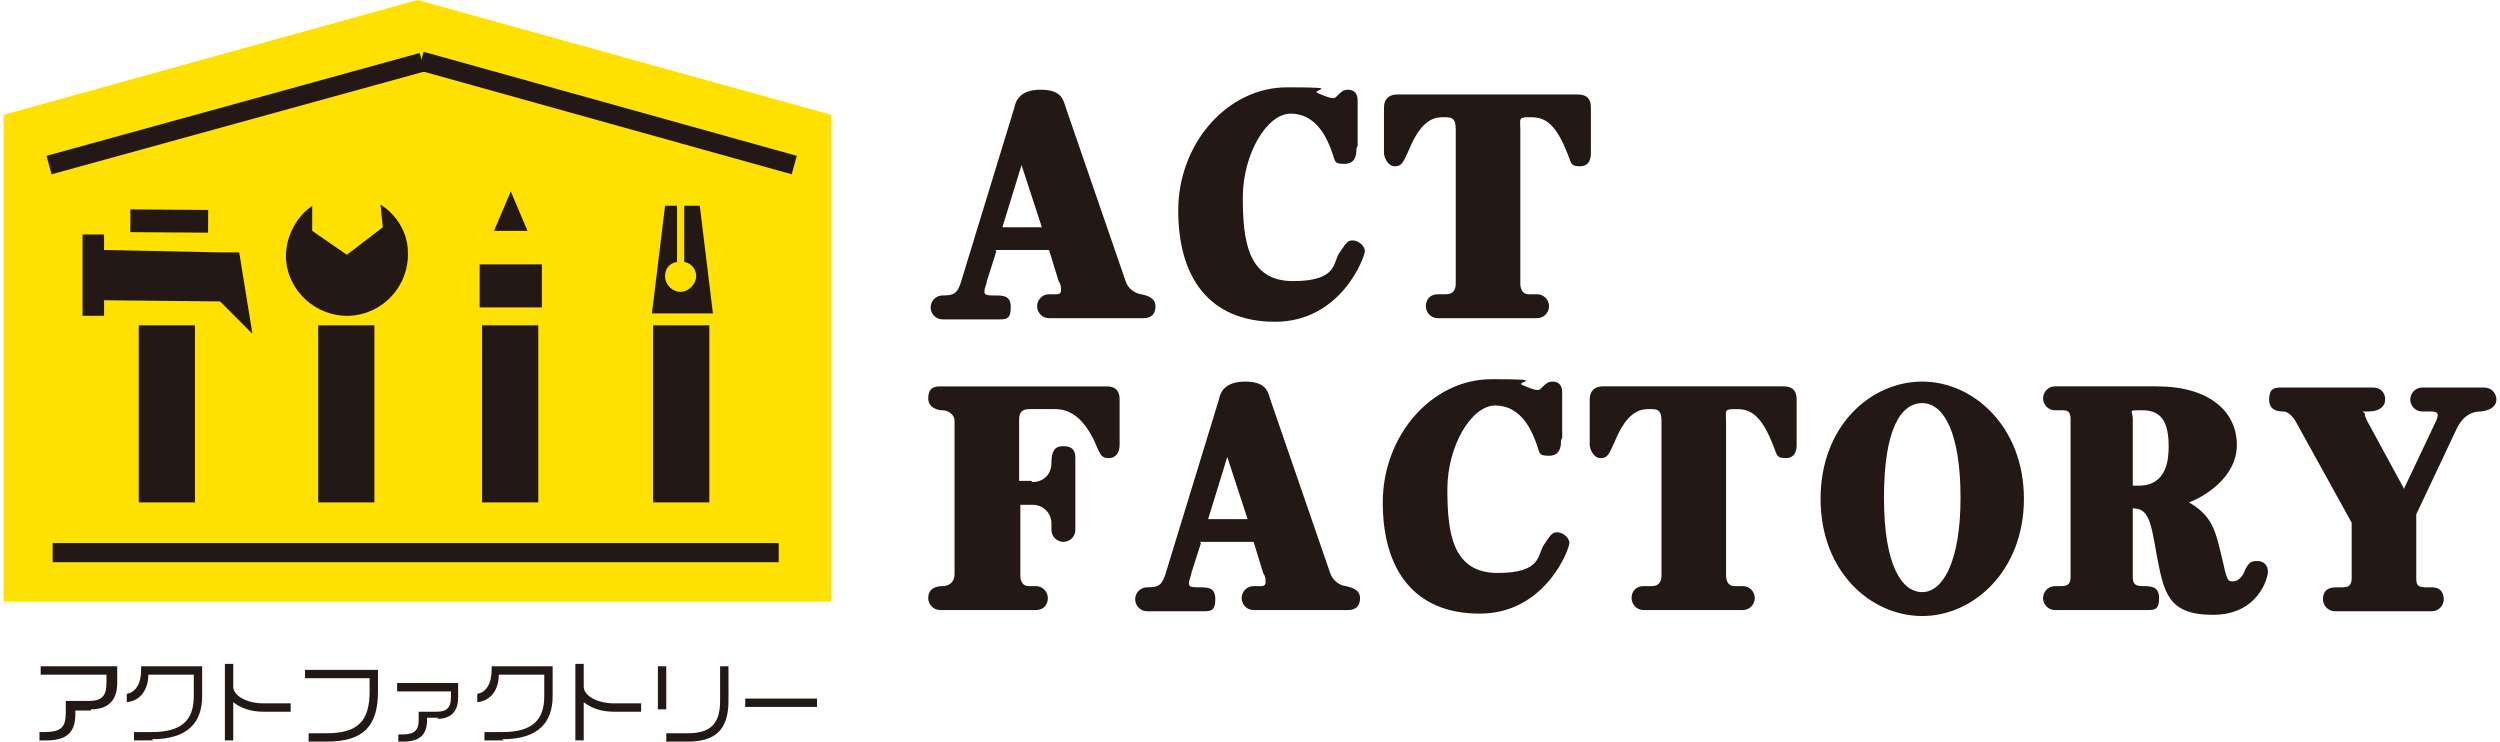 <?xml version="1.0" encoding="UTF-8"?>
<svg id="_レイヤー_1" data-name="レイヤー 1" xmlns="http://www.w3.org/2000/svg" version="1.1" viewBox="0 0 209 62">
  <defs>
    <style>
      .cls-1 {
        fill: #231815;
      }

      .cls-1, .cls-2 {
        stroke-width: 0px;
      }

      .cls-2, .cls-3 {
        fill: #ffe100;
      }

      .cls-3 {
        stroke: #231815;
        stroke-miterlimit: 10;
        stroke-width: 1.6px;
      }
    </style>
  </defs>
  <g>
    <path class="cls-1" d="M7.6,59.4h-1.3v.3c0,1.7-.9,2.2-2.5,2.2h-.5v-.7h.4c1.4,0,1.8-.4,1.8-1.6v-1h1.9c1.1,0,1.5-.4,1.5-1.5v-.7H3.4v-.7h6.4v1.4c0,1.5-.8,2.2-2.2,2.2Z"/>
    <path class="cls-1" d="M12.8,61.9h-1.6v-.7h1.5c2.5,0,3.5-1,3.5-3v-1.8h-3.8c0,1.3-.7,2.2-1.8,2.3v-.7c.7-.1,1.2-.8,1.2-2v-.3h5.1v2.5c0,2.2-1.2,3.6-4.2,3.6Z"/>
    <path class="cls-1" d="M22,59.5c-1,0-1.9-.3-2.5-.8v3.2h-.7v-6.4h.7v1.9c0,.8,1.2,1.4,2.5,1.4h2.3v.7h-2.3Z"/>
    <path class="cls-1" d="M27.3,62h-1.5v-.7h1.5c2.6,0,3.6-1,3.6-3.5v-1.1h-5.4v-.7h6.1v1.8c0,2.9-1.2,4.2-4.3,4.2Z"/>
    <path class="cls-1" d="M36.7,60h-1v.2c0,1.3-.7,1.8-2,1.8h-.4v-.6h.3c1,0,1.4-.3,1.4-1.2v-.7h1.5c.8,0,1.2-.3,1.2-1.2v-.5h-4.5v-.7h5.1v1.2c0,1.2-.6,1.8-1.8,1.8Z"/>
    <path class="cls-1" d="M42.1,61.9h-1.6v-.7h1.5c2.5,0,3.5-1,3.5-3v-1.8h-3.8c0,1.3-.7,2.2-1.8,2.3v-.7c.7-.1,1.2-.8,1.2-2v-.3h5.1v2.5c0,2.2-1.2,3.6-4.2,3.6Z"/>
    <path class="cls-1" d="M51.3,59.5c-1,0-1.9-.3-2.5-.8v3.2h-.7v-6.4h.7v1.9c0,.8,1.2,1.4,2.5,1.4h2.3v.7h-2.3Z"/>
    <path class="cls-1" d="M55,59.3v-3.6h.7v3.6h-.7ZM57.5,62h-1.8v-.7h1.8c1.8,0,2.7-.7,2.7-2.7v-2.9h.7v2.9c0,2.5-1.2,3.4-3.4,3.4Z"/>
    <path class="cls-1" d="M62.3,59.1v-.7h6v.7h-6Z"/>
  </g>
  <g>
    <path class="cls-1" d="M83.3,21l-.8,2.5c0,.2-.2.6-.2.8,0,.3,0,.4.8.4s1.4,0,1.4,1-.4,1-1,1h-4.7c-.6,0-1-.5-1-1s.4-1,1-1c1,0,1.2-.2,1.5-1l4.5-14.7c.1-.5.4-1.5,2.2-1.5s1.9.9,2.1,1.5l5,14.5c.2.6.7,1,1.3,1.1.5.1,1.2.3,1.2,1s-.4,1-1,1h-7.9c-.6,0-1-.5-1-1s.4-1,1-1h.6c.1,0,.4,0,.4-.3s0-.5-.2-.8l-.8-2.6h-4.5ZM87.1,19l-1.7-5.2-1.6,5.2h3.3Z"/>
    <path class="cls-1" d="M113.4,12.4c0,.4,0,1.3-1,1.3s-.7-.2-1.2-1.4c-.4-1-1.3-2.8-3.3-2.8s-4,3.4-4,7,.4,7,4.2,7,3.3-1.6,3.9-2.4c.6-.9.7-1,1.1-1s1,.4,1,.9-2,5.9-7.5,5.9-8.1-3.7-8.1-9.3,4.1-10.3,9.1-10.3,1.8.2,2.6.5c.7.3,1,.4,1.2.4s.2,0,.4-.2c.3-.3.5-.5.9-.5.5,0,.8.3.8.9v3.8Z"/>
    <path class="cls-1" d="M131.9,7.9c.8,0,1.1.4,1.1,1.1v3.8c0,.2,0,1.1-.9,1.1s-.7-.3-1.2-1.4c-1.1-2.7-2.2-2.7-3.1-2.7s-.7.2-.7,1v12.9c0,.5.2.9.7.9h.7c.6,0,1,.5,1,1s-.4,1-1,1h-8.3c-.6,0-1-.5-1-1s.3-1,1-1h.7c.6,0,.8-.4.8-.9v-12.9c0-1-.4-1-1-1s-1.8,0-2.9,2.7c-.5,1.1-.6,1.4-1.2,1.4s-.9-.8-.9-1.1v-3.8c0-.8.5-1.1,1.1-1.1h15.1Z"/>
    <path class="cls-1" d="M86.3,40.3c1,0,1.6-.7,1.6-1.6s.2-1.4,1-1.4,1,.4,1,1v6c0,.6-.5,1-1,1s-1-.4-1-1v-.6c0-.6-.5-1.5-1.6-1.5h-1v5.9c0,.5.2.9.7.9h.6c.6,0,1,.5,1,1s-.3,1-1,1h-8c-.6,0-1-.5-1-1,0-1,1-1,1.2-1,.5,0,1-.3,1-1v-12.8c0-.6-.6-.9-1-.9s-1.2-.2-1.2-1,.4-1,1-1h13.9c.8,0,1.1.4,1.1,1.1v3.8c0,.6-.3,1.1-.9,1.1s-.7-.2-1.2-1.4c-.9-1.9-2-2.7-3.3-2.7h-2.1c-.7,0-.9.3-.9.9v5.1h1Z"/>
    <path class="cls-1" d="M100.4,45.4l-.8,2.5c0,.2-.2.6-.2.8,0,.3,0,.4.8.4s1.4,0,1.4,1-.4,1-1,1h-4.7c-.6,0-1-.5-1-1s.4-1,1-1c1,0,1.2-.2,1.5-1l4.5-14.7c.1-.5.4-1.5,2.2-1.5s1.9.9,2.1,1.5l5,14.5c.2.6.7,1,1.3,1.1.5.1,1.2.3,1.2,1s-.4,1-1,1h-7.9c-.6,0-1-.5-1-1s.4-1,1-1h.6c.1,0,.4,0,.4-.3s0-.5-.2-.8l-.8-2.6h-4.5ZM104.3,43.4l-1.7-5.2-1.6,5.2h3.3Z"/>
    <path class="cls-1" d="M130.5,36.8c0,.4,0,1.3-1,1.3s-.7-.2-1.2-1.4c-.4-1-1.3-2.8-3.3-2.8s-4,3.4-4,7,.4,7,4.2,7,3.3-1.6,3.9-2.4c.6-.9.7-1,1.1-1s1,.4,1,.9-2,5.9-7.5,5.9-8.1-3.7-8.1-9.3,4.1-10.3,9.1-10.3,1.8.2,2.6.5c.7.3,1,.4,1.2.4s.2,0,.4-.2c.3-.3.5-.5.9-.5.5,0,.8.3.8.9v3.8Z"/>
    <path class="cls-1" d="M149.1,32.3c.8,0,1.1.4,1.1,1.1v3.8c0,.2,0,1.1-.9,1.1s-.7-.3-1.2-1.4c-1.1-2.7-2.2-2.7-3.1-2.7s-.7.2-.7,1v12.9c0,.5.2.9.7.9h.7c.6,0,1,.5,1,1s-.4,1-1,1h-8.3c-.6,0-1-.5-1-1s.3-1,1-1h.7c.6,0,.8-.4.8-.9v-12.9c0-1-.4-1-1-1s-1.8,0-2.9,2.7c-.5,1.1-.6,1.4-1.2,1.4s-.9-.8-.9-1.1v-3.8c0-.8.5-1.1,1.1-1.1h15.1Z"/>
    <path class="cls-1" d="M160.7,31.9c4.3,0,8.5,3.8,8.5,9.8s-4.2,9.8-8.5,9.8-8.5-3.7-8.5-9.8,4.2-9.8,8.5-9.8ZM160.7,49.5c1.7,0,3.2-2.5,3.2-7.9s-1.4-7.9-3.2-7.9-3.2,2.2-3.2,7.9,1.5,7.9,3.2,7.9Z"/>
    <path class="cls-1" d="M178.3,48.2c0,.5.1.8.8.8s1.4,0,1.4,1-.4,1-1,1h-7.7c-.6,0-1-.5-1-1s.4-1,1-1h.5c.6,0,.8-.2.8-.8v-13.2c0-.7-.4-.7-.7-.7h-.6c-.6,0-1-.5-1-1s.4-1,1-1h8.5c4.4,0,6.7,2.1,6.7,4.9s-2.9,4.4-4,4.8c1.9,1.1,2.2,2.3,2.7,4.4.5,2.2.5,2.2,1,2.2s.9-.6,1-1c.3-.5.4-.7,1-.7s.9.4.9.9-.8,3.6-4.6,3.6-4.1-1.9-4.7-5c-.5-2.9-.7-3.9-2-3.9v5.7ZM178.3,40.6h.5c2.4,0,2.5-2.3,2.5-3.3,0-2.4-.9-3-2.2-3s-.8,0-.8.7v5.7Z"/>
    <path class="cls-1" d="M201,40.8l2.7-5.7c0,0,.1-.3.1-.4,0-.3-.4-.3-.7-.3h-.6c-.6,0-1-.5-1-1s.4-1,1-1h5.2c.6,0,1,.5,1,1s-.4.9-1.3,1c-1,0-1.6.6-2,1.4l-3.4,7.2v5.3c0,.6.1.8.8.8h.5c.9,0,1,.7,1,1,0,.5-.4,1-1,1h-8.1c-.6,0-1-.5-1-1s.2-1,1.1-1h.5c.6,0,.8-.2.8-.8v-4.6l-4.7-8.5c-.3-.5-.7-.8-1-.8-.5,0-1.2-.1-1.2-1s.4-1,1-1h7.7c.6,0,1,.4,1,1s-.5,1-1.4,1-.3,0-.3.2.1.4.2.6l3.1,5.7Z"/>
  </g>
  <g>
    <g>
      <polygon class="cls-2" points="69.5 50.3 .3 50.3 .3 9.6 34.9 0 69.5 9.6 69.5 50.3"/>
      <line class="cls-3" x1="4.1" y1="13.8" x2="35.3" y2="5.2"/>
      <line class="cls-3" x1="66.4" y1="13.8" x2="35.2" y2="5.1"/>
      <g>
        <rect class="cls-1" x="13.1" y="15.2" width="1.9" height="6.5" transform="translate(-4.4 32.4) rotate(-89.6)"/>
        <polyline class="cls-1" points="8.7 25.1 18.4 25.2 21.1 27.9 20 21.1 18.4 21.1 8.7 20.9 8.7 19.6 6.9 19.6 6.9 26.4 8.7 26.4"/>
        <rect class="cls-1" x="11.6" y="27.2" width="4.7" height="14.8"/>
      </g>
      <g>
        <path class="cls-1" d="M31.8,17l.2,2-3,2.3-2.9-2v-2.1c-1.4,1-2.2,2.6-2.2,4.3.1,2.8,2.5,5,5.3,4.9,2.8-.1,5-2.5,4.9-5.3,0-1.7-1-3.2-2.3-4Z"/>
        <rect class="cls-1" x="26.6" y="27.2" width="4.7" height="14.8"/>
      </g>
      <g>
        <rect class="cls-1" x="40.3" y="27.2" width="4.7" height="14.8"/>
        <g>
          <polygon class="cls-1" points="45.3 22.1 40.1 22.1 40.1 25.7 45.3 25.7 45.3 22.1"/>
          <polygon class="cls-1" points="44.1 19.3 42.7 16 44.1 19.3 44.1 19.3"/>
          <polygon class="cls-1" points="44.1 19.3 42.7 16 41.3 19.3 44.1 19.3"/>
        </g>
      </g>
      <g>
        <path class="cls-1" d="M58.5,17.2h-2.9l-1.1,9h5.1l-1.1-9ZM56.9,24.4c-.7,0-1.3-.6-1.3-1.3s.4-1.1,1-1.2v-4.7h.6v4.7c.6.1,1,.6,1,1.2s-.6,1.3-1.3,1.3Z"/>
        <rect class="cls-1" x="54.6" y="27.2" width="4.7" height="14.8"/>
      </g>
    </g>
    <line class="cls-3" x1="4.4" y1="46.2" x2="65.1" y2="46.2"/>
  </g>
</svg>